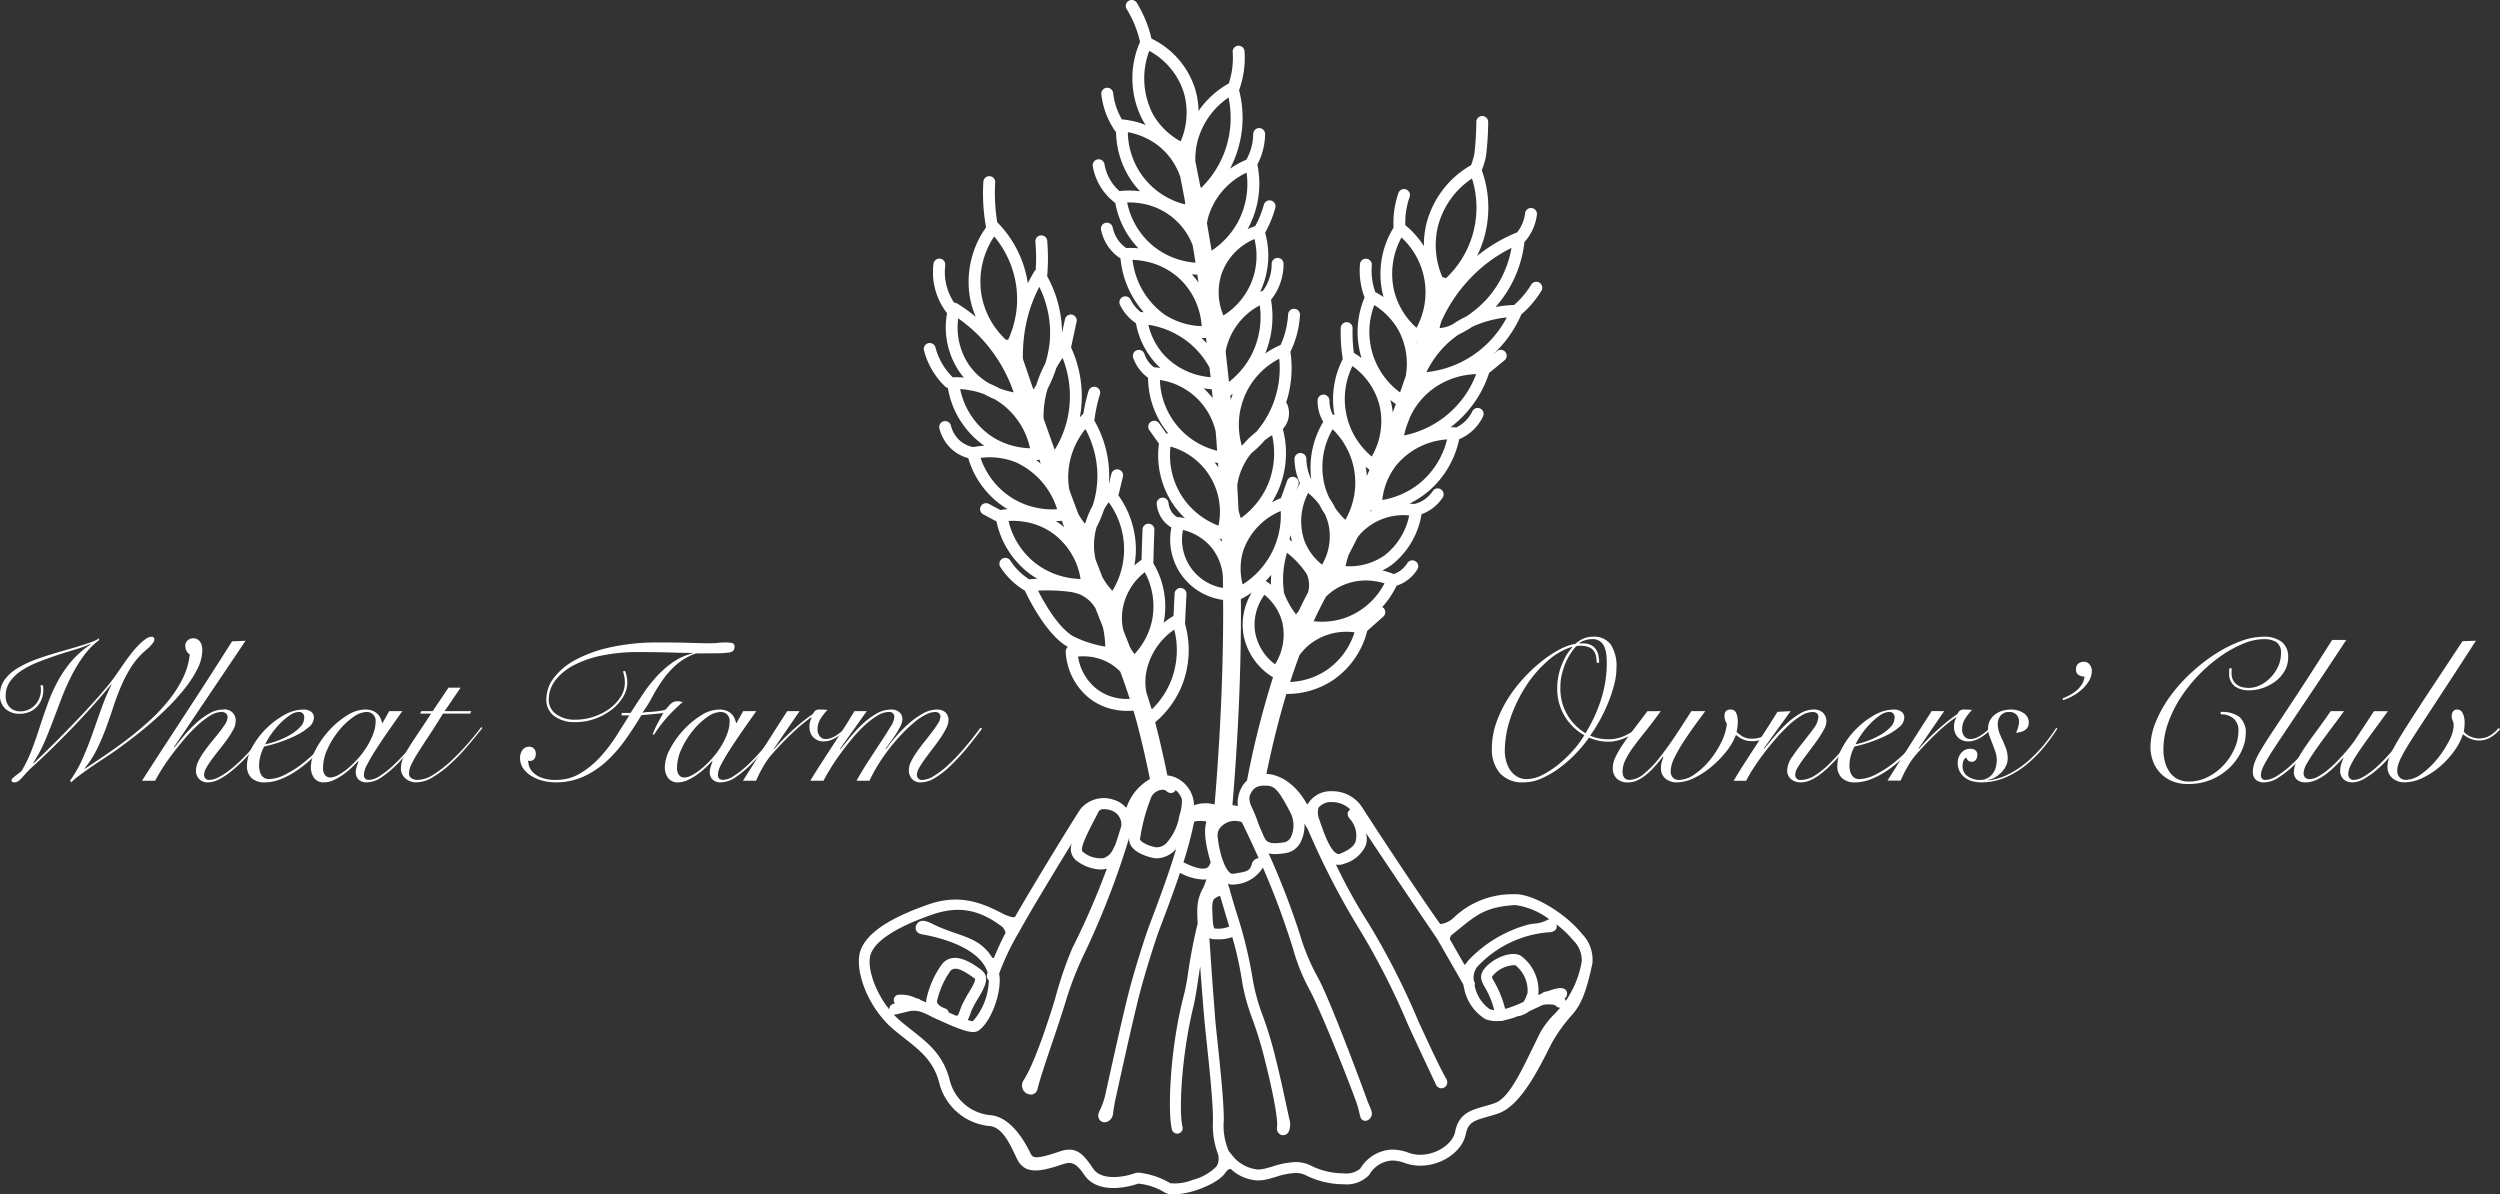 <svg xmlns="http://www.w3.org/2000/svg" width="290.053" height="138.585" viewBox="0 0 290.053 138.585"><rect x="0" y="0" width="290.053" height="138.585" fill="#333333" stroke="none"/><title>own_mv_title</title><g id="cc6eda6f-268e-41b0-b34c-2e4113d752db" data-name="レイヤー 2"><g id="03cb9525-47ec-49bd-8626-56f7e1bac971" data-name="レイヤー 1"><path d="M183.519,108.316h0c-1.939-2.393-5.6-4.572-7.686-4.572-.063,0-.125,0-.186.006a9.816,9.816,0,0,0-6.99,2.724,2.774,2.774,0,0,1-1.477.732.189.189,0,0,1-.143-.081c-1.966-2.723-7.139-10.551-9.083-13.589a4.108,4.108,0,0,0-3.431-1.738,3.1,3.1,0,0,0-2.56,1.155l-.054.075a2.022,2.022,0,0,1-.251.305.588.588,0,0,1-.044-.069c-1.386-2.494-3.3-3.425-4.683-3.475q1.025-5.008,2.319-9.276a9.659,9.659,0,0,0,5.34-1.557,9.784,9.784,0,0,0,4.039-5.764l1.86-1.651a.69.69,0,0,0,.057-.972.785.785,0,0,0-.178-.141,10.113,10.113,0,0,0,1.661-2.472,4.45,4.45,0,0,0,2.4-1.873.687.687,0,1,0-1.163-.73,3.085,3.085,0,0,1-.831.878,3.148,3.148,0,0,1-.723.377,8.176,8.176,0,0,0-1.325-.417,7.778,7.778,0,0,0,1.079-.656,9.352,9.352,0,0,0,3.463-5.878,4.819,4.819,0,0,0,1.083-.548,4.935,4.935,0,0,0,1.365-1.379.688.688,0,0,0-1.15-.757,3.548,3.548,0,0,1-.985.992,3.457,3.457,0,0,1-1.13.5.048.048,0,0,1-.02.007c-.171-.017-.367-.03-.575-.04a10.582,10.582,0,0,0,2.3-1.506,10.9,10.9,0,0,0,3.48-5.969,5.38,5.38,0,0,0,2.764-2.636.689.689,0,0,0-1.241-.6,4.072,4.072,0,0,1-1.059,1.358,3.989,3.989,0,0,1-.831.528.773.773,0,0,0-.192-.037c-.1,0-.259,0-.454.007q.242-.182.484-.383a12.887,12.887,0,0,0,4-5.922l1.789-1.469a.688.688,0,1,0-.874-1.063l-.474.387a13.614,13.614,0,0,0,3.3-4.654,11.318,11.318,0,0,0,2.324-2.73.689.689,0,0,0-1.174-.723,10.575,10.575,0,0,1-1.016,1.389,10.372,10.372,0,0,1-.982.979,13.908,13.908,0,0,0-2.142.229l.02-.02a13.643,13.643,0,0,0,3.326-7.512,5.8,5.8,0,0,0,1.449-3.178.689.689,0,0,0-1.369-.168,4.367,4.367,0,0,1-.511,1.594,4.181,4.181,0,0,1-.42.629c-.017.007-.034.01-.05.017a18.465,18.465,0,0,0-4.6,2.724,12.553,12.553,0,0,0,.894-2.367,12.78,12.78,0,0,0-.34-7.583,9.772,9.772,0,0,0,.488-1.621,34.69,34.69,0,0,0,.256-3.985.689.689,0,0,0-1.379.01,33.979,33.979,0,0,1-.225,3.7,8.317,8.317,0,0,1-.38,1.3,10.943,10.943,0,0,0-5.209,6.9,10.482,10.482,0,0,0-.266,2.5,10.408,10.408,0,0,0-2.155-2.438,8.922,8.922,0,0,1,.511-3.3.69.69,0,0,0-1.3-.457,10.686,10.686,0,0,0-.488,1.991,10.516,10.516,0,0,0-.087,2.055,10.245,10.245,0,0,0-1.221,7.845c.02.074.044.145.064.215a11.087,11.087,0,0,0-.968-.585,8.275,8.275,0,0,1-.266-.938,7.807,7.807,0,0,1-.135-2.186.688.688,0,1,0-1.372-.111,8.845,8.845,0,0,0,.535,3.867,10.27,10.27,0,0,0-.353,7.031,9.548,9.548,0,0,0-.891-.612c-.037-.272-.067-.545-.091-.82a17.438,17.438,0,0,1-.057-2.011.688.688,0,1,0-1.375-.037,19.386,19.386,0,0,0,.061,2.166c.04.477.1.955.175,1.426a10.194,10.194,0,0,0-.955,6.52.723.723,0,0,0-.215-.094,3.447,3.447,0,0,1-.212-.514,3.5,3.5,0,0,1-.165-1.069.688.688,0,1,0-1.375-.007,4.776,4.776,0,0,0,.656,2.448,10.3,10.3,0,0,0-1.382,6.678,5.739,5.739,0,0,1-.343-.861,5.8,5.8,0,0,1-.232-1.523.689.689,0,0,0-1.379.024,7.217,7.217,0,0,0,.293,1.893,6.684,6.684,0,0,0,.35.911,8.226,8.226,0,0,0-.414.8l.222-.622a.689.689,0,0,0-1.3-.464L148.61,57.8a9.847,9.847,0,0,0-1.029.454,10.409,10.409,0,0,0,.794-1.52,10.9,10.9,0,0,0,.461-6.961,2.7,2.7,0,0,0,.525-2.831.682.682,0,0,0-.145-.225,12.968,12.968,0,0,0,.5-5.9,10.837,10.837,0,0,0,.666-1.715,11.2,11.2,0,0,0,.444-2.582.689.689,0,0,0-1.375-.071,9.935,9.935,0,0,1-.387,2.263,10.187,10.187,0,0,1-.494,1.318,10.257,10.257,0,0,0-1.779.982,11.248,11.248,0,0,0,.669-6.224,6.56,6.56,0,0,0,1.073-1.923,6.682,6.682,0,0,0,.387-2.253.689.689,0,0,0-1.379,0,5.265,5.265,0,0,1-1.012,3.121.943.943,0,0,0-.1.03c-.047.02-.124.054-.229.1l.007-.013a9.756,9.756,0,0,0,.572-6.846,12.89,12.89,0,0,0,1.184-2.888.689.689,0,0,0-.484-.844.682.682,0,0,0-.844.481,11.737,11.737,0,0,1-.518,1.483c-.141.336-.306.666-.481.989a8.786,8.786,0,0,0-.894.363c.05-.091.1-.178.155-.276a10.907,10.907,0,0,0,.982-7.22,8.309,8.309,0,0,0,.5-1.167,7.82,7.82,0,0,0,.4-2.364.689.689,0,0,0-1.379-.02,6.2,6.2,0,0,1-.8,2.989,10.821,10.821,0,0,0-1.89,1.039,12.72,12.72,0,0,0,1.046-9.106.329.329,0,0,1,.017-.037,11,11,0,0,0,.619-4.479.689.689,0,0,0-1.375.1,9.444,9.444,0,0,1-.444,3.625,10.643,10.643,0,0,0-3.517,3.194,9.284,9.284,0,0,0-.427-2.646,9.72,9.72,0,0,0-5.034-5.74,13.942,13.942,0,0,0-.72-2.233,14.161,14.161,0,0,0-.985-1.92.689.689,0,0,0-1.174.723,12.144,12.144,0,0,1,.888,1.728,12.784,12.784,0,0,1,.666,2.078,10.485,10.485,0,0,0,.306,9.086c.111.2.229.38.35.558a9.994,9.994,0,0,0-1.964-.545c-.276-.047-.511-.077-.7-.1-.037,0-.071,0-.1,0a7.869,7.869,0,0,1-1.015-3.063.689.689,0,0,0-1.369.158,9.338,9.338,0,0,0,.525,2.186,9.436,9.436,0,0,0,1.13,2.139.516.516,0,0,0,.057.064,10.239,10.239,0,0,0,2.263,6.275c.168.205.343.4.518.582a9.646,9.646,0,0,0-2.367-.027l-.017.007a5.324,5.324,0,0,1-1.076-1.3,5.246,5.246,0,0,1-.669-1.836.689.689,0,0,0-1.358.232,6.729,6.729,0,0,0,2.613,4.277,10.27,10.27,0,0,0,2.687,5.263,8.809,8.809,0,0,0-1.416-.03,3.814,3.814,0,0,1-.891-.864,3.9,3.9,0,0,1-.683-1.527.688.688,0,1,0-1.348.276,5.262,5.262,0,0,0,.921,2.071,5.194,5.194,0,0,0,1.335,1.251,10.933,10.933,0,0,0,2.7,6.241c-.087-.007-.171-.017-.259-.024a.481.481,0,0,0-.1,0,4.21,4.21,0,0,1-1.167-1.443.687.687,0,1,0-1.231.612,5.67,5.67,0,0,0,1.015,1.436,5.772,5.772,0,0,0,.837.7,9.339,9.339,0,0,0,2.189,4.529,8.458,8.458,0,0,0,.646.652c-.266-.04-.494-.064-.679-.077a.363.363,0,0,0-.061,0,3.219,3.219,0,0,1-1.116-1.55.688.688,0,1,0-1.295.464,4.85,4.85,0,0,0,1.143,1.809,4.687,4.687,0,0,0,.575.488,10.26,10.26,0,0,0,2.371,6.493c-.071-.017-.138-.03-.192-.04a.3.3,0,0,0-.077-.007l-.824-1.167a.69.69,0,0,0-1.126.8l1.005,1.419a.766.766,0,0,0,.111.121,10.179,10.179,0,0,0,1.385,6.668,9.88,9.88,0,0,0,1.631,2.011c-.151-.037-.3-.064-.424-.084-.091-.017-.168-.03-.232-.037a.761.761,0,0,0-.232.007,2.042,2.042,0,0,1-.5-.414,2.226,2.226,0,0,1-.521-1.251.689.689,0,0,0-1.372.121,3.576,3.576,0,0,0,.857,2.034,3.471,3.471,0,0,0,.847.7,7.062,7.062,0,0,0,5.9,8.39l.1.017c0,.289.007.578.007.868.013,4.8-.142,12.778-.994,22.863a3.958,3.958,0,0,0-2.388.089,3.6,3.6,0,0,0-2.443-3.334,3.306,3.306,0,0,0-.647-.126c-.568-2.785-1.093-4.914-1.416-6.167a11.012,11.012,0,0,0,3.127-4.321,11.138,11.138,0,0,0,.333-7.109c0-.007,0-.013,0-.02l.171-3.437a.689.689,0,0,0-1.375-.071l-.128,2.616a9.8,9.8,0,0,0-1.147.8c.007-.044.02-.087.027-.131a9.743,9.743,0,0,0-1.221-6.776c.013-.6.03-1.2.05-1.812.02-.693.047-1.382.074-2.061a.688.688,0,1,0-1.375-.057c-.03.686-.054,1.375-.077,2.071-.017.491-.027.975-.04,1.459a8.032,8.032,0,0,0-.831.649,10.568,10.568,0,0,0,.175-1.9,10.864,10.864,0,0,0-2.044-6.248.706.706,0,0,0,.061-.155l.477-1.994a.688.688,0,1,0-1.338-.323l-.293,1.214c.02-.249.037-.5.04-.76a12.887,12.887,0,0,0-1.735-6.651.707.707,0,0,0,.02-.081c.064-.477.145-.958.245-1.429.108-.514.242-1.032.4-1.533a.689.689,0,0,0-1.318-.4c-.165.541-.309,1.1-.427,1.651-.071.343-.131.689-.188,1.039a.568.568,0,0,0-.124.1c-.077.077-.175.178-.286.3.04-.208.077-.42.108-.639a13.5,13.5,0,0,0-1.123-7.482l.646-2.986a.689.689,0,0,0-.528-.817.7.7,0,0,0-.82.525l-.34,1.58a13.836,13.836,0,0,0-1.728-6.564c.061-.7.091-1.4.091-2.095,0-.669-.03-1.345-.084-2.011a.688.688,0,0,0-1.372.114c.05.629.077,1.268.081,1.9,0,.451-.02.9-.044,1.359a.663.663,0,0,0-.161.175c-.272.451-.521.911-.753,1.372a12.8,12.8,0,0,0-3.474-7c-.024-.02-.047-.04-.074-.061-.087-.548-.161-1.1-.205-1.651a21.191,21.191,0,0,1-.034-2.959.689.689,0,1,0-1.375-.081,22.911,22.911,0,0,0,.034,3.151c.057.706.155,1.416.279,2.115a10.917,10.917,0,0,0-1.886,8.05,10.4,10.4,0,0,0,.693,2.337,18.974,18.974,0,0,0-2.152-1.547.693.693,0,0,0-.363-.1,6.545,6.545,0,0,1-.831-1.8,6.389,6.389,0,0,1-.192-2.535.7.7,0,0,0-.6-.77.688.688,0,0,0-.767.6,7.735,7.735,0,0,0,1.574,5.727,9.221,9.221,0,0,0,1.227,6.49,8.86,8.86,0,0,0,.72.979,9.544,9.544,0,0,0-1.271-.03h-.013a7.422,7.422,0,0,1-1.291-1.691,7.5,7.5,0,0,1-.716-1.772.688.688,0,1,0-1.332.346,8.945,8.945,0,0,0,2.441,4.173.679.679,0,0,0,.33.171,10.217,10.217,0,0,0,4.123,6.638.973.973,0,0,0,.1.064,10.111,10.111,0,0,0-1.271.168,3.243,3.243,0,0,1-1.325-.565,3.417,3.417,0,0,1-1.278-1.95.689.689,0,0,0-1.338.326,4.809,4.809,0,0,0,1.806,2.737,4.676,4.676,0,0,0,1.547.73,10.261,10.261,0,0,0,4.19,5.69c.128.081.256.158.383.235a7.988,7.988,0,0,0-.82.087c-.01,0-.02.007-.034.007l-1.332-.71a.688.688,0,1,0-.649,1.214l1.523.814.017.007a10.217,10.217,0,0,0,3.591,5.871,9.859,9.859,0,0,0,1.153.79c-.461.017-.8.04-.955.054a7.432,7.432,0,0,1-.918-.689,7.341,7.341,0,0,1-1.268-1.483.688.688,0,1,0-1.157.747,8.6,8.6,0,0,0,1.506,1.762,8.779,8.779,0,0,0,1.338.982c.558,1.18,2.5,5,4.822,6.429q.081.05.171.1a.676.676,0,0,0-.252.555A7.373,7.373,0,0,0,126.4,81.02a6.868,6.868,0,0,0,3.084,1.345,7.566,7.566,0,0,0,1.295.111c.262,0,.5-.013.723-.034.067.222.131.447.2.676.039.138.817,2.859,1.716,7.269a6,6,0,0,0-2.682,3.205.4.4,0,0,1-.09.113,3.074,3.074,0,0,0-1.415-.909,3.506,3.506,0,0,0-3.874,1.071c-1,1.5-5.626,9.061-7.6,12.525-.055.046-.48.1-1.573-.471-2.711-1.425-5.2-2.135-8.536-.964-4.671,1.64-7.24,3.428-7.854,5.466-.651,2.158.869,6.471,3.876,9.011.445.375.88.718,1.3,1.05l.037.03c1.754,1.381,3.269,2.573,3.94,5.02a6.654,6.654,0,0,0,5.915,5.116c1.413.152,2.318,2.078,2.917,3.353.072.154.141.3.207.435.861,1.773,2.489,1.6,5.193.677,1.114-.383,1.623-.266,2.65,1.235,1.271,1.854,4.054,1.718,6.233.974a7.184,7.184,0,0,1,3.091,1.044,1.982,1.982,0,0,0,1.019.216,9.677,9.677,0,0,0,2.6-.487c.266-.084,2.619-.86,3.436-2.081.283-.423.561-.4.6-.383a4.863,4.863,0,0,0,3.132,1.323,5.031,5.031,0,0,0,1.227-.167c.269-.069.545-.151.842-.239a8.3,8.3,0,0,1,2.291-.457,2.657,2.657,0,0,1,1.327.324,9.786,9.786,0,0,0,4.26.981,3.623,3.623,0,0,0,2.966-1.079,3.268,3.268,0,0,1,2.678-1.676,4.373,4.373,0,0,1,1.489.3,5.184,5.184,0,0,0,1.77.3c2.508,0,4.877-1.654,5.279-3.687.268-1.348,1-1.556,2.487-1.981.384-.11.82-.234,1.28-.393,2.557-.885,4.626-5.022,6.137-8.042a17.886,17.886,0,0,1,2.381-3.346c.983-1.117,1.625-2.357,2.4-6.031A4.311,4.311,0,0,0,183.519,108.316Zm-15.105.168c.268-.214.52-.419.758-.611l.136-.11c2.022-1.644,3.136-2.549,6.419-2.753.036,0,.074,0,.113,0a8.494,8.494,0,0,1,3.91,1.646.646.646,0,0,0-.206.064,3.681,3.681,0,0,1-1.516.44,4.723,4.723,0,0,0-.834.144,14.913,14.913,0,0,0-6.784,4.072c-.06.069-.123.153-.189.239a2.511,2.511,0,0,1-.289.34c-.008-.011-.018-.026-.029-.044-.263-.449-1.183-2.054-1.666-2.9C168.168,108.889,168.32,108.558,168.414,108.484ZM152.982,93.7a1.866,1.866,0,0,1,1.543-.642,3,3,0,0,1,2.144.871l-.014.009a.579.579,0,0,0-.295.4.817.817,0,0,0,.239.644c.014.018.028.035.038.049a2.912,2.912,0,0,1,.644,2.6c-.189.543-.755.99-1.78,1.408a.451.451,0,0,1-.379,0c-.827-.376-1.557-2.506-1.949-3.652-.027-.077-.054-.15-.08-.222-.044-.118-.085-.228-.113-.328A2.088,2.088,0,0,1,152.982,93.7Zm-3.318.476a3.267,3.267,0,0,1,.157,2.829,1.147,1.147,0,0,1-.723.7c-1.551.263-2.118.127-2.427-.579-.071-.163-.139-.312-.2-.457a14.317,14.317,0,0,1-.562-1.375,16.774,16.774,0,0,0-.689-1.665,2.3,2.3,0,0,1-.258-1.158,2.023,2.023,0,0,1,.337-.726,1.67,1.67,0,0,1,.4-.382,2.094,2.094,0,0,1,1.1-.209l.111,0C147.873,91.154,148.362,91.691,149.664,94.177ZM142.742,45.9c.1-.067.2-.135.293-.2-.094.235-.171.471-.242.706Zm-1.171,50.129a2.24,2.24,0,0,1,1.69-.789,2.534,2.534,0,0,1,.6.075.9.9,0,0,1,.225.083c.75,1.546,1.393,2.93,1.951,4.178a.665.665,0,0,0-.309.071.9.9,0,0,0-.465.521c-.211.857-.549.945-1.809,1.149l-.375.061a.428.428,0,0,1-.357-.106c-.708-.535-1.259-2.464-1.436-4.092A1.419,1.419,0,0,1,141.571,96.026Zm3.105-5.462a2.978,2.978,0,0,0-.389.416,3.772,3.772,0,0,0-.673,2.551,2.951,2.951,0,0,0-.627-.118c.016-.187.032-.373.046-.561.642-7.751.965-15.347.942-22.378,0-.33-.007-.659-.01-.989a.675.675,0,0,0,.124-.04,11.536,11.536,0,0,0,1.14-.689,7.15,7.15,0,0,0-1,4.61,7.32,7.32,0,0,0,3.467,5.209A105.2,105.2,0,0,0,144.677,90.565ZM153.835,77.8a8.154,8.154,0,0,1-4.149,1.322q.52-1.6,1.079-3.1a6.556,6.556,0,0,1,1.315-1.358,6.91,6.91,0,0,1,5.074-1.3A8.319,8.319,0,0,1,153.835,77.8Zm6.8-10.125a8.306,8.306,0,0,1-4.042,3.8,8.161,8.161,0,0,1-4.18.6q.691-1.5,1.432-2.852a6.494,6.494,0,0,1,1.564-1.14,6.752,6.752,0,0,1,4.264-.629A7.707,7.707,0,0,1,160.631,67.677Zm.027-3.255a7.084,7.084,0,0,1-4.546,1.264,10.038,10.038,0,0,1,.35-1.3c.326-.625.673-1.3,1.032-2.024.087-.118.175-.232.269-.343a6.78,6.78,0,0,1,5.73-2.213A7.812,7.812,0,0,1,160.658,64.422Zm-2.223-10.263c.171.138.323.252.454.346-.1.239-.205.474-.309.713-.017-.205-.037-.41-.067-.619C158.492,54.448,158.462,54.3,158.435,54.159Zm.528,5.185c.027-.057.057-.118.084-.178a1.1,1.1,0,0,0,.077.1Zm5.959-3.457a9.394,9.394,0,0,1-4.553,2.125,7.971,7.971,0,0,1,1.594-3.991,8.363,8.363,0,0,1,5.922-3.036A9.442,9.442,0,0,1,164.922,55.887ZM161.3,46.4c.232.185.451.346.649.484-.118.319-.239.639-.36.962a9.133,9.133,0,0,0-.2-1.147C161.361,46.593,161.331,46.5,161.3,46.4Zm14.066-17.634a11.987,11.987,0,0,1-2.845,5.908,13.017,13.017,0,0,1-2.387,2.038,12.393,12.393,0,0,0-1.594.908,3.7,3.7,0,0,1-1.5.444.759.759,0,0,1,.007-.148c.057-.2.111-.4.168-.6A17.594,17.594,0,0,1,171,31.872,16.761,16.761,0,0,1,175.366,28.765Zm-8.558-2.394a9.47,9.47,0,0,1,3.975-5.663,11.247,11.247,0,0,1-3.03,11.581,1.049,1.049,0,0,0-.252-.1.748.748,0,0,0-.145-.02A9.332,9.332,0,0,1,166.808,26.37Zm1.244,13.37a10.567,10.567,0,0,1,1.18-.928,13.327,13.327,0,0,0,1.587-.9,12.483,12.483,0,0,1,4-1.083,12.013,12.013,0,0,1-4.123,4.519,11.883,11.883,0,0,1-5.2,1.826A11.316,11.316,0,0,1,168.052,39.74Zm-2.445,5.9a8.841,8.841,0,0,1,5.659-2.233,11.339,11.339,0,0,1-8.359,7.112c.057-.286.134-.609.239-.952.145-.38.286-.757.427-1.133A8.487,8.487,0,0,1,165.608,45.645Zm-1.315-5.928.057.017c-.01.03-.02.064-.027.094ZM162.6,27.557a8.638,8.638,0,0,1,1.745,10.475,8.543,8.543,0,0,1-2.559-4.136A8.754,8.754,0,0,1,162.6,27.557ZM159.444,35.4a8.076,8.076,0,0,1,2.875,3.036,8.171,8.171,0,0,1,.777,5.189c-.219.636-.437,1.271-.662,1.907A8.719,8.719,0,0,1,159.444,35.4Zm-2.532,7.072a8.034,8.034,0,0,1,3.137,4.553,8.122,8.122,0,0,1-.9,5.942,8.685,8.685,0,0,1-2.239-10.495Zm-2.3,7.33a8.639,8.639,0,0,1,1.476,10.515,9.271,9.271,0,0,1-1.17-1.365,7.44,7.44,0,0,0-.659-1.12,8.168,8.168,0,0,1-.622-1.715A8.752,8.752,0,0,1,154.609,49.8Zm-2.835,7.4a7.148,7.148,0,0,1,1.3,1.355,9.883,9.883,0,0,0,.639,1.089,6.087,6.087,0,0,1,.488,1.564,6.515,6.515,0,0,1-.814,4.3,6.436,6.436,0,0,1-2.021-2.69A7.04,7.04,0,0,1,151.774,57.2Zm-2.055,4.883a7.582,7.582,0,0,0,.2.753c-.124-.1-.229-.185-.319-.256C149.645,62.414,149.682,62.25,149.719,62.085Zm-.4,2.051a10.264,10.264,0,0,1,2.276,2.455,3,3,0,0,1,.151,2.149c-.356.676-.71,1.382-1.049,2.108-.118.161-.232.309-.333.437a9.883,9.883,0,0,1-1.379-2.438A10.641,10.641,0,0,1,149.323,64.136Zm-.575,7.959a6.442,6.442,0,0,1-.814,4.977,5.911,5.911,0,0,1-2.337-3.884,5.85,5.85,0,0,1,1.113-4.183A6.192,6.192,0,0,1,148.748,72.1Zm-1.288-4.254c-.175-.138-.34-.259-.484-.356a.58.58,0,0,0-.138-.067c.229-.232.444-.477.652-.726A10.164,10.164,0,0,0,147.46,67.842Zm1.133-8.554a9.519,9.519,0,0,1-4.418,8.521,7.223,7.223,0,0,1,.071-3.924A7.742,7.742,0,0,1,148.593,59.287Zm-1.486-3.09a9.351,9.351,0,0,1-3.141,3.921,9.128,9.128,0,0,1-.272-.928c-.044-.952-.091-1.9-.148-2.855.024-.165.047-.333.081-.5A7.6,7.6,0,0,1,145.17,52.6a12.752,12.752,0,0,0,1.574-1.527,9.995,9.995,0,0,1,.847-.582A9.451,9.451,0,0,1,147.107,56.2Zm1.318-14.577a11.5,11.5,0,0,1-.928,5.733,11.305,11.305,0,0,1-1.735,2.741A10.477,10.477,0,0,0,144.2,51.6c-.04.03-.084.067-.124.1a8.63,8.63,0,0,1,4.344-10.081Zm-2.263-6.194a9.728,9.728,0,0,1-1.016,5.848,9.586,9.586,0,0,1-2.559,3.04c-.121-1.163-.249-2.33-.383-3.494.02-.135.04-.269.067-.4A7.723,7.723,0,0,1,146.162,35.426Zm-1.53-15.4a9.461,9.461,0,0,1-.962,5.646,9.3,9.3,0,0,1-3.1,3.41q-.262-1.6-.538-3.191a7.922,7.922,0,0,1,.2-.874A8.349,8.349,0,0,1,144.632,20.029Zm-3.282,34.2c-.138-.208-.286-.4-.434-.592.141.034.276.067.4.091C141.33,53.9,141.34,54.065,141.35,54.233ZM140.7,46.2a9.5,9.5,0,0,0-1.053-1.147c.343.057.662.094.948.114C140.63,45.51,140.664,45.853,140.7,46.2Zm-1.722-29.951a8.849,8.849,0,0,1,3.561-4.936,11.465,11.465,0,0,1-.289,5.8,11.315,11.315,0,0,1-2.909,4.7c-.03-.077-.064-.161-.094-.245q-.272-1.417-.558-2.831A8.389,8.389,0,0,1,138.976,16.246ZM140,39.821q-.277-.308-.6-.605c.175,0,.346.007.521,0C139.954,39.417,139.981,39.619,140,39.821Zm-.952-7.045a9,9,0,0,0-.773-.955c.215.024.427.037.639.047C138.962,32.171,139.01,32.474,139.053,32.776ZM133.34,5.9a8.413,8.413,0,0,1,3.971,4.738,8.344,8.344,0,0,1-.333,5.764,8.27,8.27,0,0,1-3.208-3.137A9.06,9.06,0,0,1,133.34,5.9Zm-2.485,9.435a8.159,8.159,0,0,1,3.786,1.772,7.84,7.84,0,0,1,2.3,3.423q.282,1.443.551,2.885c0,.1.007.205.01.3a8.73,8.73,0,0,1-6.648-8.38Zm-.081,8.151a8.72,8.72,0,0,1,1.644.121,7.69,7.69,0,0,1,5.955,4.842q.172,1.014.333,2.028c-.33-.024-.619-.064-.841-.1a9.138,9.138,0,0,1-1.954-.568,8.586,8.586,0,0,1-2.253-1.382A8.787,8.787,0,0,1,130.774,23.485Zm.622,6.665a8.853,8.853,0,0,1,1.224.124,8.192,8.192,0,0,1,4.469,2.287,8.33,8.33,0,0,1,2.33,5.279,8.37,8.37,0,0,1-4.287-1.332A9.062,9.062,0,0,1,131.4,30.15Zm1.836,7.532a9.8,9.8,0,0,1,5.209,2.512,9.521,9.521,0,0,1,1.89,2.461c.04.373.084.743.124,1.113-.208-.02-.43-.047-.669-.087a8.177,8.177,0,0,1-4.778-2.549A7.886,7.886,0,0,1,133.233,37.682Zm1.342,6.4.037.007a7.83,7.83,0,0,1,6.433,5.972c.061.746.114,1.49.168,2.233a8.72,8.72,0,0,1-6.638-8.212ZM137.019,57.4a8.8,8.8,0,0,1-1.217-5.589,7.849,7.849,0,0,1,5.569,9.177A8.794,8.794,0,0,1,137.019,57.4Zm4.661,5.141c.024.007.047.01.071.017h.01l.01.3c-.1-.128-.192-.252-.3-.377Zm.2,5.673a5.688,5.688,0,0,1-4.63-6.725,6.173,6.173,0,0,1,3.184,1.89,6.064,6.064,0,0,1,1.446,3.494c.007.387.01.773.013,1.157C141.885,68.09,141.878,68.154,141.874,68.211Zm-.03-36.757a6.86,6.86,0,0,1,3.692-3.722,8.124,8.124,0,0,1-3.6,8.867A6.866,6.866,0,0,1,141.844,31.455Zm-.956,72.826a1.433,1.433,0,0,1,.666-.338c.206.7.393,1.332.566,1.915l.151.509c.12.4.23.775.334,1.127a3.3,3.3,0,0,1-1.685.229c-.136-.093-.221-.615-.251-1.555l-.012-.329C140.636,105.418,140.594,104.541,140.888,104.281Zm-2.339-8.955a3.179,3.179,0,0,1,1.31-.032.994.994,0,0,1,.109.019c-.4,1.313.03,3.116.49,4.748l0,.011c-.044.093-.091.193-.145.3a.619.619,0,0,1-.38.352c-.683.231-1.945-.338-2.634-.68A44.039,44.039,0,0,0,138.549,95.326Zm-9.92-37.054a9.243,9.243,0,0,1,.424,10.28,8.4,8.4,0,0,1-1.15-1.577c-.249-.639-.511-1.308-.783-2.014-.017-.074-.037-.145-.054-.222a7.6,7.6,0,0,1,.155-3.581,12.815,12.815,0,0,0,.854-2.024A9.237,9.237,0,0,1,128.629,58.272Zm-2.7-8.491a11.472,11.472,0,0,1,1.385,5.642,11.235,11.235,0,0,1-.538,3.211,10.429,10.429,0,0,0-.831,1.97c-.027.05-.054.1-.081.151a9.3,9.3,0,0,1-.763-1.126c-.346-.925-.693-1.849-1.032-2.774a8.689,8.689,0,0,1-.141-1.328A8.855,8.855,0,0,1,125.932,49.781Zm-2.65-8.252a12.051,12.051,0,0,1,.736,6.076,11.806,11.806,0,0,1-1.651,4.577q-.651-1.811-1.291-3.625a10.992,10.992,0,0,1,.471-3.467,14.031,14.031,0,0,0,.985-2.35A13.341,13.341,0,0,1,123.283,41.529Zm.188,19.641c-.108-.091-.208-.182-.323-.269-.209-.155-.42-.3-.636-.43.245-.01.474-.027.679-.05C123.286,60.669,123.377,60.921,123.471,61.17Zm-4.57-22.8c.037-.242.081-.484.131-.723.037-.161.074-.326.108-.5a16.917,16.917,0,0,1,1.436-3.87,12,12,0,0,1,1.207,6.446,13.191,13.191,0,0,1-.508,2.448,13.506,13.506,0,0,0-1.026,2.451,6.326,6.326,0,0,1-.356.568c-.414-1.19-.814-2.381-1.221-3.568A19.775,19.775,0,0,1,118.9,38.375Zm1.86,15.434c-.175-.148-.356-.293-.548-.427.047,0,.1,0,.145-.007a.572.572,0,0,0,.225-.057C120.643,53.483,120.7,53.645,120.761,53.809Zm-5.417-26.373A11.354,11.354,0,0,1,117.9,33.17a11.039,11.039,0,0,1-.111,3.716c-.037.168-.077.333-.111.5a11.584,11.584,0,0,1-.693,2,1.518,1.518,0,0,0-.158.037c-.027.01-.05.024-.077.034a9.323,9.323,0,0,1-2.882-5.259A9.463,9.463,0,0,1,115.343,27.436Zm-4.17,9.506a17.25,17.25,0,0,1,2.8,2.448,17.575,17.575,0,0,1,3.632,6.133,9.135,9.135,0,0,1-1.675-.478,10.563,10.563,0,0,0-1.1-.521,7.234,7.234,0,0,1-2.576-2.435A7.8,7.8,0,0,1,111.174,36.942Zm.225,8.208a9.028,9.028,0,0,1,1.073.121,8.846,8.846,0,0,1,1.722.471,9.6,9.6,0,0,0,1.163.558,8.442,8.442,0,0,1,1.264.881,8.739,8.739,0,0,1,2.882,4.832,9.536,9.536,0,0,1-1.231-.124,8.389,8.389,0,0,1-3.4-1.379A8.772,8.772,0,0,1,111.4,45.151Zm2.367,7.976a8.147,8.147,0,0,1,4.146.538,8.871,8.871,0,0,1,4.735,5.421,8.915,8.915,0,0,1-2.085-.114,8.635,8.635,0,0,1-3.289-1.285A8.834,8.834,0,0,1,113.766,53.127Zm6.291,12.159a8.778,8.778,0,0,1-3.047-4.839,8.308,8.308,0,0,1,1.92.108A7.676,7.676,0,0,1,122.317,62a8.135,8.135,0,0,1,3.053,5.172,8.877,8.877,0,0,1-5.313-1.89Zm.38,3.245a20.064,20.064,0,0,1,3.793.155,4.945,4.945,0,0,1,.975.252,3.938,3.938,0,0,1,1.89,1.641c.3.767.585,1.48.854,2.155a11.674,11.674,0,0,1,.286,2.29.541.541,0,0,1-.084-.013,12.9,12.9,0,0,1-3.709-1.227C122.738,72.738,121.171,69.973,120.438,68.531Zm9.274,12.479a5.547,5.547,0,0,1-2.475-1.079,5.871,5.871,0,0,1-2.159-3.753,6.357,6.357,0,0,1,1.681.064,5.865,5.865,0,0,1,1.944.693,5.724,5.724,0,0,1,1.271.992c.4,1.079.76,2.1,1.1,3.164A6.611,6.611,0,0,1,129.712,81.01Zm1.913-5.121a7.025,7.025,0,0,1-.511-.767l-.79-2.007a6.464,6.464,0,0,1-.111-2.176,6.835,6.835,0,0,1,2.606-4.546,8.332,8.332,0,0,1,.864,5.481A8.219,8.219,0,0,1,131.625,75.888Zm1.295,2.552a7.719,7.719,0,0,1,3.319-5.387,9.725,9.725,0,0,1-.37,5.925,9.544,9.544,0,0,1-2.223,3.316c-.037-.074-.074-.158-.108-.235-.178-.6-.353-1.167-.535-1.725A6.833,6.833,0,0,1,132.92,78.441Zm-.607,18.607a20.91,20.91,0,0,1,1.313-4.687,1.809,1.809,0,0,1,.757-.631,1.83,1.83,0,0,1,.531-.1.585.585,0,0,1,.409.158,1.608,1.608,0,0,0,.214.146.633.633,0,0,0,.855-.252l.006-.011a2.262,2.262,0,0,1,.725,1.06,5.1,5.1,0,0,1-.256,1.78l-.043.164a6.293,6.293,0,0,1-1.486,3.141,1.592,1.592,0,0,1-1.232.492,4.592,4.592,0,0,1-1.361-.476c-.358-.206-.5-.395-.483-.492Zm-5.433-1.755c.206-.4.419-.805.618-1.208a1.112,1.112,0,0,1,.39-.2,2.683,2.683,0,0,1,.95.118,1.725,1.725,0,0,1,1.258,1.817c-.189.65-.413,1.361-.667,2.116-.033.1-.184.384-.234.477l-.037.071a1.86,1.86,0,0,1-1.131,1.084,3.183,3.183,0,0,1-2.415-.753C125.2,98.527,126.325,96.357,126.879,95.292Zm-23.227,21.174a.638.638,0,0,0-.478.655c-1.723-2.154-2.6-4.939-2.18-6.334.475-1.58,2.918-3.184,7.063-4.639,3.09-1.084,5.475-.681,8.232,1.389a1.655,1.655,0,0,1,.381.691c-.365.664-.828,1.651-1.362,2.913a.213.213,0,0,1-.2-.044c-1.073-1.718-2.449-2.2-4.19-2.807-.7-.243-1.484-.518-2.337-.906-.1-.044-.2-.093-.3-.144-.592-.292-1.4-.691-1.854-.09a.761.761,0,0,0-.153.762.816.816,0,0,0,.595.471c4.3.768,7.1,2.394,7.722,4.47l-.064.158a.628.628,0,0,0,.009.482.64.64,0,0,0,.184.243c0,.028,0,.055,0,.083a7.44,7.44,0,0,1-1.841,4.659,2.43,2.43,0,0,1-.6-.126,6.337,6.337,0,0,0,.3-.732c.064-.178.131-.363.194-.5.212-.456.476-.9.736-1.337.676-1.136,1.443-2.424.336-3.251-.873-.65-3.191-2.377-4.571-.644a10.766,10.766,0,0,0-1.806,4.1,1.5,1.5,0,0,0-.014.316c-.251-.109-.47-.2-.672-.284a.6.6,0,0,0-.444-.178,3.828,3.828,0,0,0-2.181-.418.632.632,0,0,0-.443.775.625.625,0,0,0,.117.23Zm7.971.122c-.089.191-.168.411-.237.6a6.19,6.19,0,0,1-.252.623.625.625,0,0,0-.17.05c-.287-.121-.587-.253-.894-.388a.631.631,0,0,0-.438-.479c-.514-.154-.962-.555-.921-.825a9.683,9.683,0,0,1,1.544-3.5c.435-.545,1.283-.284,2.834.873.19.142-.349,1.047-.672,1.588A16.235,16.235,0,0,0,111.624,116.587Zm29.523,18.734h0a5.978,5.978,0,0,1-2.766,1.573,5.585,5.585,0,0,1-2.586.389,9.351,9.351,0,0,0-3.638-1.227,1.591,1.591,0,0,0-.509.072c-1.793.613-3.967.7-4.8-.515-1.04-1.518-1.861-2.717-3.865-2.029-3.034,1.042-3.182.738-3.475.13-.734-1.511-2.3-4.082-4.519-4.321a5.379,5.379,0,0,1-4.832-4.194c-.781-2.849-2.447-4.16-4.376-5.679-.4-.317-.858-.675-1.3-1.052a9.19,9.19,0,0,1-.806-.772.618.618,0,0,0,.281,0l1.669-.4a2.934,2.934,0,0,1,1.095.064,7.05,7.05,0,0,1,1.215.521c.189.1.376.189.561.274,2.843,1.29,4.3,1.9,5.032,1.419,1.105-.73,2.391-3.328,2.458-5.713a4.319,4.319,0,0,0-.068-.9,29.674,29.674,0,0,1,2.245-4.721.7.7,0,0,0,.068-.1c.89-1.685,3.995-6.839,6.158-10.351a1.72,1.72,0,0,0,.514,2.074,4.994,4.994,0,0,0,2.74,1.021,2.754,2.754,0,0,0,.705-.088l.071-.019a88.076,88.076,0,0,1-4,9.21,44.153,44.153,0,0,0-1.989,5.842l-.015.05c-.656,2.153-2.324,7.38-3.628,9.411a1.09,1.09,0,0,0-.046,1.228,1.039,1.039,0,0,0,1,.464.758.758,0,0,0,.614-.583c.347-1.355,1-3.288,1.693-5.335.542-1.6,1.1-3.257,1.578-4.815a38.66,38.66,0,0,1,2.347-5.962,96.119,96.119,0,0,0,5.044-13.121c-.06.411.022,1.147,1.107,1.767a5.922,5.922,0,0,0,1.767.624,2.012,2.012,0,0,0,.341.03,3.083,3.083,0,0,0,2.226-1.1c-.842,2.851-1.961,5.827-2.748,7.92-.356.943-.618,1.644-.759,2.074-.552,1.689-1.143,3.528-1.768,5.807-.733,2.676-2.178,9.245-2.953,12.773a8.34,8.34,0,0,1-.617,1.737,2.547,2.547,0,0,0-.147.354.849.849,0,0,0,.191.871.767.767,0,0,0,.777.141,1.119,1.119,0,0,0,.7-.929c.007-.042.014-.1.022-.167.036-.285.1-.815.312-1.764.772-3.511,2.209-10.045,2.931-12.68.617-2.251,1.2-4.075,1.75-5.75.131-.4.389-1.089.741-2.021l.018-.048c.554-1.474,1.3-3.464,1.993-5.534a6.475,6.475,0,0,0,2.666.78,2.668,2.668,0,0,0,.4-.029c-.1.309-.21.616-.318.878a.5.5,0,0,0-.019.049,5.131,5.131,0,0,0-.718,2.623c-.012.246,0,.769.043,1.6a.668.668,0,0,0-.03.09,62.165,62.165,0,0,0-1.157,6.141,22.322,22.322,0,0,1-.477,2.29c-.042.167-.083.334-.125.505-1.46,6.066-1.688,12.846-1.2,14.847a.63.63,0,0,0,.613.482.542.542,0,0,0,.148-.017.63.63,0,0,0,.467-.762c-.43-1.771-.15-8.1,1.268-13.984.22-.915.377-1.962.558-3.174.065-.439.14-.939.226-1.477.188,2.682.394,5.1.465,5.932l.025.289c.035.412.109,1.11.2,1.994l.03.284c.3,2.8.8,7.5.761,9.39a9.6,9.6,0,0,0,.533,3.755A1.791,1.791,0,0,1,141.147,135.322Zm39.694-18.205c-.125.142-.271.3-.428.468a10.3,10.3,0,0,0-1.7,2.191c-.3.6-.591,1.2-.875,1.783-1.538,3.162-2.866,5.893-4.42,6.43-.447.155-.856.273-1.246.382-1.571.449-2.928.836-3.345,2.94-.283,1.423-2.171,2.67-4.042,2.67a3.9,3.9,0,0,1-1.338-.229,5.641,5.641,0,0,0-1.921-.373,4.514,4.514,0,0,0-3.708,2.209,2.537,2.537,0,0,1-1.935.547,8.523,8.523,0,0,1-3.648-.824,3.893,3.893,0,0,0-1.939-.481,9.452,9.452,0,0,0-2.654.511l-.154.045c-.221.065-.431.127-.635.177a3.757,3.757,0,0,1-.917.13,4.351,4.351,0,0,1-2.808-1.44c-.035-.038-.134-.165-.24-.3-.154-.2-.256-.325-.334-.408a7.5,7.5,0,0,1-.572-3.534c.036-1.975-.449-6.544-.773-9.594l-.014-.138c-.1-.922-.175-1.648-.21-2.061l0-.062c-.114-1.464-.467-6.068-.67-9.321a1.243,1.243,0,0,0,.554.141c.138.005.271.007.4.007a4.432,4.432,0,0,0,1.7-.26,39.36,39.36,0,0,1,1.153,5.244,23.655,23.655,0,0,0,1.217,4.359,43.789,43.789,0,0,1,1.347,4.4c.065.269.14.571.229.926.673,2.718,1.4,6.213,1.244,7.121a.812.812,0,0,0,.434.885.724.724,0,0,0,.894-.3,2.126,2.126,0,0,0,.1-1.548c-.112-.485-.238-1.076-.383-1.749-.282-1.315-.632-2.951-1.068-4.712l-.025-.1c-.074-.3-.143-.573-.2-.82a44.918,44.918,0,0,0-1.382-4.521,22.655,22.655,0,0,1-1.161-4.139,50.971,50.971,0,0,0-1.93-7.933c-.221-.742-.463-1.557-.739-2.5a1.139,1.139,0,0,0-.12-.41l-.111-.38a1.644,1.644,0,0,0,.827.069,4.135,4.135,0,0,0,3.219-1.94l.008-.015c1.629,3.747,2.434,6.167,3.072,8.083.146.44.286.883.425,1.326a22.487,22.487,0,0,0,1.776,4.505c1.088,1.889,4.213,9.572,5.6,13.4a9.963,9.963,0,0,1,.305,1.1c.051.215.094.4.141.544a.585.585,0,0,0,.745.394.865.865,0,0,0,.533-1.094,5.069,5.069,0,0,0-.247-.652c-.086-.2-.184-.429-.288-.715-1.311-3.617-4.575-12.222-5.732-14.228a24.709,24.709,0,0,1-2.057-4.97,90.582,90.582,0,0,0-3.611-9.339,3.5,3.5,0,0,0,.783.081,8.151,8.151,0,0,0,1.348-.144,2.346,2.346,0,0,0,1.652-1.4,4.152,4.152,0,0,0,.375-2.006c.169.3.321.544.386.65a88.732,88.732,0,0,0,5.971,11.59,85.058,85.058,0,0,1,5.656,11.09l.084.185c.79,1.738,2.028,4.368,2.693,5.781.245.52.406.862.415.88a.744.744,0,0,0,.6.542.68.68,0,0,0,.657-.306.774.774,0,0,0-.034-.84c-.5-.812-1.96-3.89-3.183-6.578l-.083-.186a85.863,85.863,0,0,0-5.755-11.268A62.29,62.29,0,0,1,155,100.309a1.713,1.713,0,0,0,.976-.106,3.9,3.9,0,0,0,2.5-2.161,2.615,2.615,0,0,0,.008-1.395c3.053,4.612,8.187,12.183,8.237,12.255l3.058,5.317c.023.141.052.284.087.43a5.4,5.4,0,0,0,2.479,3.593,3.552,3.552,0,0,0,1.611.212h.031a1.1,1.1,0,0,0,.581-.089,9.3,9.3,0,0,0,1.581-.485.656.656,0,0,0,.235-.03,3.415,3.415,0,0,0,1.062-.532l.533-.249c.352-.165.7-.326,1.034-.477a3.463,3.463,0,0,1,1.051-.042.782.782,0,0,1,.489.173.51.51,0,0,0,.469.186Zm-7.454-3.164c-.323-.57-.323-.57-.208-.729a3.4,3.4,0,0,1,2.624-1.241,3.733,3.733,0,0,1,1.419,3.26c-.051.121-.1.233-.138.338a2.383,2.383,0,0,1-.34.67,13.832,13.832,0,0,1-2.049.79s-.073,0-.083-.042A11.754,11.754,0,0,0,173.386,113.953Zm10.131-2.451a11.32,11.32,0,0,1-1.875,4.645v-.009a.551.551,0,0,0-.138-.3.572.572,0,0,0,.2-.177.688.688,0,0,0,.059-.622c-.132-.425-.725-.421-.922-.387a7.726,7.726,0,0,0-1.347.379.955.955,0,0,0-.624.242l-.01.01c-.13.055-.26.111-.386.166a5.018,5.018,0,0,0-2.006-4.542c-1.1-.683-3.4.322-4.309,1.57-.6.817-.245,1.437.129,2.1a9.639,9.639,0,0,1,1.071,2.622,1.9,1.9,0,0,1-.547-.128,4.34,4.34,0,0,1-1.722-2.725l0-.007a.624.624,0,0,0-.06-.477L171,113.8a2.112,2.112,0,0,1,.365-1.6,12.673,12.673,0,0,1,8.33-4.037,1.016,1.016,0,0,0,.806-.31.63.63,0,0,0,.087-.559c0-.018-.01-.035-.015-.052a11.989,11.989,0,0,1,1.968,1.87A3.225,3.225,0,0,1,183.517,111.5Z" style="fill:#fff"/><path d="M11.523,74.247a8.81,8.81,0,0,0-1.831,1.866A17.152,17.152,0,0,0,8.3,78.4,26.462,26.462,0,0,0,7.17,80.935q-.5,1.314-1,2.64T5.128,86.157a15.887,15.887,0,0,1-1.279,2.359l.047.047q.727-.68,1.584-1.526t1.76-1.76q.9-.915,1.8-1.854t1.7-1.83q.81-.892,1.49-1.7t1.127-1.443q.141-.211.434-.634l.645-.927q.352-.505.775-1.045a12.106,12.106,0,0,1,.845-.973,5.926,5.926,0,0,1,.821-.716,1.3,1.3,0,0,1,.728-.281.3.3,0,0,1,.305.328.591.591,0,0,1-.117.317,3.724,3.724,0,0,1-.27.352,3.532,3.532,0,0,1-.34.34q-.189.164-.329.282A8.769,8.769,0,0,0,15.208,77.4a16.09,16.09,0,0,0-1.162,2.218q-.5,1.174-.9,2.405t-.857,2.465q-.458,1.232-1.033,2.417A11.266,11.266,0,0,1,9.81,89.15l.047.047,2.37-1.6q1.29-.868,2.593-1.865t2.534-2.124a20.814,20.814,0,0,0,2.218-2.359,14.008,14.008,0,0,0,1.643-2.569,8.03,8.03,0,0,0,.8-2.769.9.9,0,0,1-.387-.411,1.316,1.316,0,0,1-.129-.575.8.8,0,0,1,.27-.622.956.956,0,0,1,.669-.247.87.87,0,0,1,.481.129,1.111,1.111,0,0,1,.329.329,1.253,1.253,0,0,1,.176.446,2.592,2.592,0,0,1,.047.48,4.895,4.895,0,0,1-.575,2.183,13.2,13.2,0,0,1-1.49,2.3,25.043,25.043,0,0,1-2.077,2.288q-1.161,1.139-2.347,2.124t-2.288,1.807q-1.1.822-1.9,1.362-.563.375-1.221.81t-1.279.868q-.622.434-1.162.845a8.707,8.707,0,0,0-.868.739l-.141-.188a14.23,14.23,0,0,0,1.455-2.546q.61-1.373,1.126-2.84t1.044-2.945a26.921,26.921,0,0,1,1.185-2.817l-.047-.023q-.774.963-1.854,2.183T8.707,84.116Q7.463,85.418,6.16,86.7T3.638,89.079q-.352.329-.622.634t-.481.54a2.493,2.493,0,0,1-.411.375.772.772,0,0,1-.458.141q-.329,0-.328-.234a.385.385,0,0,1,.164-.282c.109-.094.235-.2.375-.305l.411-.317a1.1,1.1,0,0,0,.294-.317,16.13,16.13,0,0,0,1.162-2.464q.481-1.29.9-2.594t.892-2.6a19.639,19.639,0,0,1,1.115-2.523,13.549,13.549,0,0,1,1.572-2.335,10.759,10.759,0,0,1,2.288-2.03l-.047-.047a13.906,13.906,0,0,1-1.807.657q-1.033.305-2.124.669t-2.147.786A10.451,10.451,0,0,0,2.5,77.8,4.958,4.958,0,0,0,1.162,79.07a2.8,2.8,0,0,0-.5,1.655,1.805,1.805,0,0,0,.469,1.337,1.649,1.649,0,0,0,1.221.47,2.283,2.283,0,0,0,.986-.211,2.389,2.389,0,0,0,.763-.563,2.449,2.449,0,0,0,.481-.8,2.564,2.564,0,0,0,.164-.891c0-.094,0-.188-.012-.282s-.02-.188-.035-.282h.281c.015.093.027.188.035.282s.012.188.012.282a2.808,2.808,0,0,1-.786,1.971,2.432,2.432,0,0,1-.868.575,2.931,2.931,0,0,1-1.091.2A2.393,2.393,0,0,1,.645,82.25,2.034,2.034,0,0,1,0,80.631a2.932,2.932,0,0,1,.575-1.819,5.35,5.35,0,0,1,1.561-1.35,12.979,12.979,0,0,1,2.323-1.056q1.338-.468,2.84-.891,1.244-.352,2.007-.587t1.209-.4a5.9,5.9,0,0,0,.645-.27.822.822,0,0,0,.27-.2Z" style="fill:#fff"/><path d="M28.491,74.34,20.183,86.685l.047.047q.469-.586,1.1-1.35a14.886,14.886,0,0,1,1.373-1.443,8.6,8.6,0,0,1,1.561-1.15,3.28,3.28,0,0,1,1.643-.469,1.265,1.265,0,0,1,1.431,1.431,2,2,0,0,1-.27.892,9.433,9.433,0,0,1-.681,1.092q-.411.575-.88,1.161t-.88,1.139a9.689,9.689,0,0,0-.681,1.033,1.747,1.747,0,0,0-.27.81.637.637,0,0,0,.152.434.516.516,0,0,0,.411.176,2.572,2.572,0,0,0,1.185-.34,8.6,8.6,0,0,0,1.338-.892,16.276,16.276,0,0,0,1.373-1.232q.681-.68,1.256-1.349t1.033-1.268a8.881,8.881,0,0,0,.669-.974l.141.047a11.92,11.92,0,0,1-.728,1.079q-.469.634-1.068,1.337t-1.291,1.4a16.434,16.434,0,0,1-1.385,1.244,7.834,7.834,0,0,1-1.373.892,2.853,2.853,0,0,1-1.267.34,1.312,1.312,0,0,1-1.385-1.408,2.412,2.412,0,0,1,.27-1.033,7.65,7.65,0,0,1,.681-1.139q.411-.575.88-1.15t.88-1.092a10.187,10.187,0,0,0,.681-.95,1.481,1.481,0,0,0,.27-.739.577.577,0,0,0-.211-.517.914.914,0,0,0-.516-.141,2.57,2.57,0,0,0-1.3.434,9.372,9.372,0,0,0-1.478,1.139,18.472,18.472,0,0,0-1.514,1.584q-.751.88-1.42,1.772t-1.173,1.69q-.5.8-.786,1.361H16.474q1.291-2.018,2.652-4.107t2.711-4.154q1.349-2.065,2.64-4.072t2.441-3.837Z" style="fill:#fff"/><path d="M39.1,84.5a15.293,15.293,0,0,1-.88,1.291,14.693,14.693,0,0,1-1.2,1.4,19.473,19.473,0,0,1-1.432,1.338,12.9,12.9,0,0,1-1.584,1.15,8.635,8.635,0,0,1-1.655.8,4.9,4.9,0,0,1-1.631.293,2.149,2.149,0,0,1-1.526-.5,1.877,1.877,0,0,1-.54-1.443,4.539,4.539,0,0,1,.622-2.171,9.224,9.224,0,0,1,1.584-2.1,9.391,9.391,0,0,1,2.112-1.6,4.575,4.575,0,0,1,2.206-.634,1.5,1.5,0,0,1,.915.246.841.841,0,0,1,.328.716,1.475,1.475,0,0,1-.61,1.091,6.98,6.98,0,0,1-1.49.962,15.378,15.378,0,0,1-1.889.775,16.27,16.27,0,0,1-1.784.5,4.922,4.922,0,0,0-.423,1.056,4.336,4.336,0,0,0-.164,1.173,2.585,2.585,0,0,0,.059.552,1.689,1.689,0,0,0,.188.493,1.044,1.044,0,0,0,.352.364,1.017,1.017,0,0,0,.552.141,4.3,4.3,0,0,0,1.819-.5,11.844,11.844,0,0,0,2.124-1.349,17,17,0,0,0,2.065-1.924,14.687,14.687,0,0,0,1.69-2.23Zm-3.8-1.244a.643.643,0,0,0-.176-.493.614.614,0,0,0-.434-.165,1.949,1.949,0,0,0-1.068.388,7.422,7.422,0,0,0-1.138.962,9.6,9.6,0,0,0-1.021,1.233,7.663,7.663,0,0,0-.692,1.173,8.892,8.892,0,0,0,1.291-.363,9.427,9.427,0,0,0,1.49-.669A5.327,5.327,0,0,0,34.78,84.4,1.607,1.607,0,0,0,35.3,83.259Z" style="fill:#fff"/><path d="M45.153,82.508h1.525q-.868,1.22-1.666,2.371T43.592,87q-.622.974-1,1.713a2.817,2.817,0,0,0-.375,1.162q0,.611.633.61a2.542,2.542,0,0,0,1.256-.481,11.081,11.081,0,0,0,1.655-1.325,23.072,23.072,0,0,0,1.831-1.972,28.01,28.01,0,0,0,1.784-2.394l.141.047q-.634.963-1.49,2.077a23.421,23.421,0,0,1-1.8,2.077,12.717,12.717,0,0,1-1.877,1.608,3.153,3.153,0,0,1-1.76.645,1.3,1.3,0,0,1-1-.34,1.146,1.146,0,0,1-.317-.81,2.029,2.029,0,0,1,.106-.646q.106-.317.223-.645l-.047-.024q-.306.329-.763.763a8.994,8.994,0,0,1-.986.81,6.633,6.633,0,0,1-1.091.634,2.6,2.6,0,0,1-1.08.258,1.344,1.344,0,0,1-1.22-.54,2.183,2.183,0,0,1-.352-1.22,4.626,4.626,0,0,1,.61-2.124A10.283,10.283,0,0,1,38.23,84.7,9.661,9.661,0,0,1,40.272,83a4.009,4.009,0,0,1,2.089-.681,2.379,2.379,0,0,1,.821.129,1.68,1.68,0,0,1,.587.352,1.639,1.639,0,0,1,.364.5,3.078,3.078,0,0,1,.2.587h.047Zm-7.674,6.571a1.351,1.351,0,0,0,.223.833.736.736,0,0,0,.622.293,2.037,2.037,0,0,0,.938-.293,6.9,6.9,0,0,0,1.127-.786,11.313,11.313,0,0,0,1.162-1.138,9.6,9.6,0,0,0,1.021-1.373,8.616,8.616,0,0,0,.728-1.479,4.073,4.073,0,0,0,.282-1.432,1.011,1.011,0,0,0-1.056-1.1,2.825,2.825,0,0,0-1.573.611,8.267,8.267,0,0,0-1.643,1.56,9.754,9.754,0,0,0-1.3,2.1A5.282,5.282,0,0,0,37.479,89.079Z" style="fill:#fff"/><path d="M53.438,79.786l-1.854,2.722h3.1l-.141.282H51.4q-.939,1.526-1.678,2.64t-1.244,1.924a13.53,13.53,0,0,0-.762,1.361,2.348,2.348,0,0,0-.258.974.656.656,0,0,0,.305.622,1.385,1.385,0,0,0,.7.176,3.565,3.565,0,0,0,1.866-.645,13.936,13.936,0,0,0,2.03-1.584,25.907,25.907,0,0,0,1.924-1.995q.915-1.056,1.549-1.9l.141.094q-.8,1.009-1.748,2.124a23.262,23.262,0,0,1-1.96,2.042,12.462,12.462,0,0,1-2.03,1.537,3.789,3.789,0,0,1-1.936.61,1.885,1.885,0,0,1-1.256-.446,1.54,1.54,0,0,1-.528-1.244,2.958,2.958,0,0,1,.305-1.209,12.058,12.058,0,0,1,.8-1.443q.493-.774,1.115-1.689t1.279-1.948H48.744l.141-.282H50.2l1.831-2.722Z" style="fill:#fff"/><path d="M72.1,83l.047-.282h1.009q.681-1.056,1.4-2.136a17.262,17.262,0,0,1,1.572-2.03,11.444,11.444,0,0,1,1.9-1.69A6.969,6.969,0,0,1,80.356,75.8v-.047q-.611,0-1.244-.012T77.739,75.7Q77,75.68,76.1,75.667t-2.054-.012a20.622,20.622,0,0,0-4.224.4,12.044,12.044,0,0,0-3.251,1.127,6.47,6.47,0,0,0-2.1,1.7,3.69,3.69,0,0,0-.8,2.148,2.042,2.042,0,0,0,.81,1.8,3.7,3.7,0,0,0,2.335.669,6.543,6.543,0,0,0,1.971-.317,6.63,6.63,0,0,0,1.831-.891,5.122,5.122,0,0,0,1.35-1.374,3.083,3.083,0,0,0,.528-1.737,3.3,3.3,0,0,0-.07-.715q-.07-.317-.141-.575l.235-.047a3.7,3.7,0,0,1,.258,1.361,3.2,3.2,0,0,1-.493,1.666,5.387,5.387,0,0,1-1.314,1.466,6.9,6.9,0,0,1-1.913,1.045,6.547,6.547,0,0,1-2.265.4,3.983,3.983,0,0,1-2.488-.7,2.345,2.345,0,0,1-.915-1.972,4.1,4.1,0,0,1,.88-2.476,7.744,7.744,0,0,1,2.546-2.1,15.513,15.513,0,0,1,4.1-1.455,25.634,25.634,0,0,1,5.527-.54q2.065,0,3.6.047t2.288.047a9.065,9.065,0,0,0,.974-.047,7.464,7.464,0,0,1,.786-.047,4.656,4.656,0,0,1,.8.059.369.369,0,0,1,.328.411.8.8,0,0,1-.117.469.874.874,0,0,1-.575.234,10.4,10.4,0,0,1-1.349.083q-.892.012-2.417.012a6.961,6.961,0,0,0-2.276,1.3,10.125,10.125,0,0,0-1.584,1.761,18.144,18.144,0,0,0-1.2,1.947,15.22,15.22,0,0,1-1.162,1.866,6.625,6.625,0,0,1,.716-.071q.434-.022.857-.07t.775-.117a.7.7,0,0,0,.446-.212,4.708,4.708,0,0,1,.5-.563,1.091,1.091,0,0,1,.786-.282,1.829,1.829,0,0,1,.587.095A18.329,18.329,0,0,0,77.4,83.224a15.442,15.442,0,0,0-1.526,2.03l-.141-.07a8.6,8.6,0,0,1,.563-1.256q.328-.6.657-1.209c-.2.032-.426.059-.669.082l-.716.07q-.352.035-.657.059t-.493.047q-.845,1.408-1.819,2.792a15.89,15.89,0,0,1-2.171,2.5,10.328,10.328,0,0,1-2.675,1.807,7.761,7.761,0,0,1-3.333.692,6.055,6.055,0,0,1-1.349-.164,4.754,4.754,0,0,1-1.326-.517,3.256,3.256,0,0,1-1.009-.892,2.109,2.109,0,0,1-.4-1.291,1.521,1.521,0,0,1,.27-.869.889.889,0,0,1,.786-.4.714.714,0,0,1,.575.235.876.876,0,0,1,.2.586,1.013,1.013,0,0,1-.165.575.552.552,0,0,1-.493.246.978.978,0,0,1-.235-.023q0,.07.059.434a1.732,1.732,0,0,0,.364.763,2.6,2.6,0,0,0,.974.716,4.452,4.452,0,0,0,1.866.317,5.312,5.312,0,0,0,2.793-.763,10.344,10.344,0,0,0,2.3-1.889A17.327,17.327,0,0,0,71.5,85.394Q72.329,84.08,73.01,83Z" style="fill:#fff"/><path d="M86.223,82.508h1.525q-.868,1.22-1.666,2.371T84.663,87q-.622.974-1,1.713a2.817,2.817,0,0,0-.375,1.162q0,.611.633.61a2.542,2.542,0,0,0,1.256-.481,11.081,11.081,0,0,0,1.655-1.325,23.072,23.072,0,0,0,1.831-1.972,28.01,28.01,0,0,0,1.784-2.394l.141.047q-.634.963-1.49,2.077a23.421,23.421,0,0,1-1.8,2.077,12.717,12.717,0,0,1-1.877,1.608,3.153,3.153,0,0,1-1.76.645,1.3,1.3,0,0,1-1-.34,1.146,1.146,0,0,1-.317-.81,2.029,2.029,0,0,1,.106-.646q.106-.317.223-.645l-.047-.024q-.306.329-.763.763a8.994,8.994,0,0,1-.986.81,6.633,6.633,0,0,1-1.091.634,2.6,2.6,0,0,1-1.08.258,1.344,1.344,0,0,1-1.22-.54,2.183,2.183,0,0,1-.352-1.22,4.626,4.626,0,0,1,.61-2.124A10.283,10.283,0,0,1,79.3,84.7,9.661,9.661,0,0,1,81.342,83a4.009,4.009,0,0,1,2.089-.681,2.379,2.379,0,0,1,.821.129,1.68,1.68,0,0,1,.587.352,1.639,1.639,0,0,1,.364.5,3.078,3.078,0,0,1,.2.587h.047Zm-7.674,6.571a1.351,1.351,0,0,0,.223.833.736.736,0,0,0,.622.293,2.037,2.037,0,0,0,.938-.293,6.9,6.9,0,0,0,1.127-.786,11.313,11.313,0,0,0,1.162-1.138,9.6,9.6,0,0,0,1.021-1.373,8.616,8.616,0,0,0,.728-1.479,4.073,4.073,0,0,0,.282-1.432,1.011,1.011,0,0,0-1.056-1.1,2.825,2.825,0,0,0-1.573.611,8.267,8.267,0,0,0-1.643,1.56,9.754,9.754,0,0,0-1.3,2.1A5.282,5.282,0,0,0,78.549,89.079Z" style="fill:#fff"/><path d="M92.771,82.508,89.79,86.849l.047.047q.328-.4.833-.927t1.1-1.079q.6-.552,1.255-1.091a15.976,15.976,0,0,1,1.291-.962,1.441,1.441,0,0,1,.258-.376.817.817,0,0,1,.563-.14q.258,0,.458.011c.133.009.27.02.411.036a6.037,6.037,0,0,0-.775.974,2.25,2.25,0,0,0-.375,1.256,1.23,1.23,0,0,0,.27.845.856.856,0,0,0,.669.3,1.793,1.793,0,0,0,.692-.141,3.46,3.46,0,0,0,.645-.352q.305-.211.587-.446t.493-.422l.141.094q-.235.235-.54.5a6.006,6.006,0,0,1-.657.5,3.772,3.772,0,0,1-.751.387,2.275,2.275,0,0,1-.821.153,1.635,1.635,0,0,1-1.209-.457,1.73,1.73,0,0,1-.457-1.279,1.973,1.973,0,0,1,.258-1.009l-.047-.047A18.6,18.6,0,0,0,92.02,84.96q-1.15,1.068-2.441,2.523a8.559,8.559,0,0,0-.974,1.361,13.877,13.877,0,0,0-.88,1.737H86.2q1.268-2.018,2.535-4.013t2.6-4.06Z" style="fill:#fff"/><path d="M94.014,90.581q.517-.868,1.185-1.9l1.361-2.1q.692-1.067,1.361-2.112t1.209-1.96h1.432l-3.1,4.365.047.047q.446-.54,1.08-1.325a15.661,15.661,0,0,1,1.4-1.514,9.023,9.023,0,0,1,1.631-1.244,3.441,3.441,0,0,1,1.784-.517,1.434,1.434,0,0,1,.927.293,1.038,1.038,0,0,1,.364.857,1.861,1.861,0,0,1-.235.8,9.3,9.3,0,0,1-.552.951q-.317.481-.646.927t-.516.728l.047.047a18.484,18.484,0,0,1,1.185-1.5,15.529,15.529,0,0,1,1.478-1.49,9.02,9.02,0,0,1,1.619-1.15,3.333,3.333,0,0,1,1.607-.457,1.419,1.419,0,0,1,1.021.328,1.214,1.214,0,0,1,.341.915,2.169,2.169,0,0,1-.27.939,9.667,9.667,0,0,1-.681,1.138q-.411.6-.88,1.209t-.88,1.173a10.615,10.615,0,0,0-.681,1.044,1.747,1.747,0,0,0-.27.81.58.58,0,0,0,.176.446.612.612,0,0,0,.434.164,2.731,2.731,0,0,0,1.326-.446,10.091,10.091,0,0,0,1.643-1.244,21.977,21.977,0,0,0,1.842-1.913q.962-1.115,1.948-2.453l.188.094q-.963,1.314-1.925,2.452a23.313,23.313,0,0,1-1.865,1.983,9.682,9.682,0,0,1-1.737,1.326,3.119,3.119,0,0,1-1.537.481,1.345,1.345,0,0,1-1.08-.411,1.512,1.512,0,0,1-.352-1.021,2.308,2.308,0,0,1,.27-1,8.583,8.583,0,0,1,.681-1.138q.411-.586.88-1.173t.88-1.126a11.449,11.449,0,0,0,.681-.986,1.526,1.526,0,0,0,.27-.728.532.532,0,0,0-.176-.457.714.714,0,0,0-.434-.13,2.544,2.544,0,0,0-1.1.317,7.04,7.04,0,0,0-1.326.892,16.966,16.966,0,0,0-1.42,1.338q-.728.762-1.42,1.643a21.164,21.164,0,0,0-1.3,1.854,17.444,17.444,0,0,0-1.056,1.936h-1.5q.657-1.173,1.42-2.347t1.42-2.171q.656-1,1.1-1.737a2.519,2.519,0,0,0,.446-1.091.571.571,0,0,0-.657-.634,2.629,2.629,0,0,0-1.314.434,9.056,9.056,0,0,0-1.478,1.127,15.956,15.956,0,0,0-1.478,1.573q-.728.88-1.373,1.772t-1.138,1.7q-.493.81-.775,1.373Z" style="fill:#fff"/><path d="M190.338,84.408a4.56,4.56,0,0,1-.81.681,5.849,5.849,0,0,1-.95.517,6.008,6.008,0,0,1-.985.328,4.026,4.026,0,0,1-.939.118,5.181,5.181,0,0,1-1.291-.141,8.567,8.567,0,0,1-1.01-.328,14.906,14.906,0,0,1-1.42,1.736A14.643,14.643,0,0,1,181.067,89a11.266,11.266,0,0,1-2.112,1.268,5.17,5.17,0,0,1-2.159.5,3.484,3.484,0,0,1-2.781-1.067,4.234,4.234,0,0,1-.927-2.875,8.9,8.9,0,0,1,.481-2.875,13.492,13.492,0,0,1,1.279-2.723,16.249,16.249,0,0,1,1.819-2.429,18.388,18.388,0,0,1,2.1-1.995,13.4,13.4,0,0,1,2.124-1.42,6.357,6.357,0,0,1,1.889-.692,3.355,3.355,0,0,1,.881-.575,2.651,2.651,0,0,1,1.138-.246,2.4,2.4,0,0,1,2.089.915,4.613,4.613,0,0,1,.657,2.7,7.867,7.867,0,0,1-.282,2.007,17,17,0,0,1-.715,2.124,18.742,18.742,0,0,1-.974,2.018,18.18,18.18,0,0,1-1.08,1.713,4.609,4.609,0,0,0,1,.317,6.015,6.015,0,0,0,1.185.106,4.386,4.386,0,0,0,1.854-.423,6.578,6.578,0,0,0,1.666-1.1ZM174.59,87.155a4.409,4.409,0,0,0,.153,1.138,3.4,3.4,0,0,0,.469,1.044,2.558,2.558,0,0,0,.8.763,2.093,2.093,0,0,0,1.115.294,4.08,4.08,0,0,0,1.854-.5,10.655,10.655,0,0,0,1.913-1.268,14.146,14.146,0,0,0,1.7-1.655,10.86,10.86,0,0,0,1.22-1.666,6.15,6.15,0,0,1-3.145-5.492,7.141,7.141,0,0,1,.094-1.114,6.953,6.953,0,0,1,.3-1.209,8.8,8.8,0,0,1,.54-1.232,5.61,5.61,0,0,1,.821-1.162l-.047-.047a7.762,7.762,0,0,0-2.875,1.678,13.956,13.956,0,0,0-2.488,2.922,16.551,16.551,0,0,0-1.761,3.649A11.917,11.917,0,0,0,174.59,87.155ZM185.245,76.9a3.851,3.851,0,0,0-.07-.752,1.645,1.645,0,0,0-.259-.621,1.3,1.3,0,0,0-.552-.434,2.266,2.266,0,0,0-.927-.165h-.282a.879.879,0,0,0-.282.047,6.245,6.245,0,0,0-.657.856,7.111,7.111,0,0,0-.586,1.114,8.285,8.285,0,0,0-.423,1.291,5.86,5.86,0,0,0-.165,1.385,5.984,5.984,0,0,0,2.91,5.445,17.3,17.3,0,0,0,1.8-3.9,13.771,13.771,0,0,0,.669-4.225q0-.444-.047-.938a3.269,3.269,0,0,0-.211-.9,1.62,1.62,0,0,0-.5-.681,1.452,1.452,0,0,0-.927-.27,2.759,2.759,0,0,0-.833.13,2.3,2.3,0,0,0-.669.316l.047.047h.328a2.152,2.152,0,0,1,.962.188,1.486,1.486,0,0,1,.587.5,2.017,2.017,0,0,1,.294.728,4.248,4.248,0,0,1,.082.833Z" style="fill:#fff"/><path d="M192.684,82.508q-.985,1.361-1.807,2.382t-1.408,1.83a9.487,9.487,0,0,0-.9,1.479,3.031,3.031,0,0,0-.317,1.3q0,.985.821.985a2.691,2.691,0,0,0,1.643-.692,11.62,11.62,0,0,0,1.772-1.818q.9-1.126,1.854-2.558t1.89-2.91h1.619q-.423.563-1.091,1.478T195.43,85.9a18.144,18.144,0,0,0-1.126,1.948,3.791,3.791,0,0,0-.47,1.607,1.1,1.1,0,0,0,.247.751.9.9,0,0,0,.715.282,3.225,3.225,0,0,0,1.784-.633,8.391,8.391,0,0,0,1.748-1.608,10.584,10.584,0,0,0,1.373-2.124,6.277,6.277,0,0,0,.657-2.159,1.405,1.405,0,0,1-.223-.469,1.743,1.743,0,0,1-.059-.423q0-.75.7-.751a.659.659,0,0,1,.669.422,2.7,2.7,0,0,1,.176,1.033,3.822,3.822,0,0,1-.047.6c-.032.2-.063.38-.094.552a4.38,4.38,0,0,0,.716.528,2.008,2.008,0,0,0,1.044.246,2.8,2.8,0,0,0,1.431-.341,2.375,2.375,0,0,0,.915-.95l.211.141a2.753,2.753,0,0,1-2.6,1.432,2.4,2.4,0,0,1-.974-.2,2.809,2.809,0,0,1-.81-.528,7.379,7.379,0,0,1-1.15,1.96,11.945,11.945,0,0,1-1.737,1.772,9.467,9.467,0,0,1-2.007,1.291,4.6,4.6,0,0,1-1.959.493,2.066,2.066,0,0,1-1.314-.423,1.482,1.482,0,0,1-.54-1.244,2.407,2.407,0,0,1,.117-.786c.078-.227.133-.395.165-.5l-.047-.047q-.47.61-.962,1.162a8.747,8.747,0,0,1-1,.962,4.756,4.756,0,0,1-1.021.646,2.54,2.54,0,0,1-1.056.234,1.79,1.79,0,0,1-1.338-.457,1.69,1.69,0,0,1-.446-1.232,2.867,2.867,0,0,1,.282-1.185,10.58,10.58,0,0,1,.8-1.408q.516-.786,1.256-1.76t1.678-2.218Z" style="fill:#fff"/><path d="M207.751,82.508l-3.1,4.295.047.047q.494-.586,1.15-1.373a16.9,16.9,0,0,1,1.408-1.491,9.081,9.081,0,0,1,1.561-1.185,3.129,3.129,0,0,1,1.607-.481,1.477,1.477,0,0,1,1.092.387,1.352,1.352,0,0,1,.387,1,2,2,0,0,1-.27.892,11.446,11.446,0,0,1-.669,1.1q-.4.586-.869,1.2t-.868,1.162q-.4.551-.669,1.009a1.6,1.6,0,0,0-.27.763.581.581,0,0,0,.657.657,3.136,3.136,0,0,0,1.6-.5,10.834,10.834,0,0,0,2.018-1.7q.47-.469.951-1.033t.927-1.115q.445-.551.81-1.044t.575-.821l.165.094q-.47.7-1.209,1.678t-1.607,1.913q-.517.564-1.056,1.079a9.924,9.924,0,0,1-1.08.9,5.521,5.521,0,0,1-1.067.611,2.68,2.68,0,0,1-1.044.222,1.69,1.69,0,0,1-1.127-.375,1.278,1.278,0,0,1-.446-1.033,2.8,2.8,0,0,1,.563-1.537q.563-.833,1.244-1.678t1.244-1.619a2.438,2.438,0,0,0,.563-1.362.5.5,0,0,0-.188-.423.8.8,0,0,0-.493-.141,2.631,2.631,0,0,0-1.314.434,8.79,8.79,0,0,0-1.49,1.15,21.374,21.374,0,0,0-1.526,1.6q-.763.881-1.42,1.761t-1.173,1.69a13.258,13.258,0,0,0-.775,1.349h-1.455q.611-1.033,1.3-2.1t1.373-2.112q.681-1.044,1.3-2.018t1.115-1.772Z" style="fill:#fff"/><path d="M223.615,84.5a15.441,15.441,0,0,1-.88,1.291,14.746,14.746,0,0,1-1.2,1.4q-.669.693-1.431,1.338a12.921,12.921,0,0,1-1.584,1.15,8.654,8.654,0,0,1-1.655.8,4.9,4.9,0,0,1-1.632.293,2.15,2.15,0,0,1-1.526-.5,1.878,1.878,0,0,1-.54-1.443,4.539,4.539,0,0,1,.622-2.171,9.224,9.224,0,0,1,1.584-2.1,9.4,9.4,0,0,1,2.113-1.6,4.573,4.573,0,0,1,2.206-.634,1.5,1.5,0,0,1,.915.246.841.841,0,0,1,.329.716,1.476,1.476,0,0,1-.611,1.091,6.961,6.961,0,0,1-1.49.962,15.361,15.361,0,0,1-1.89.775,16.229,16.229,0,0,1-1.784.5,4.922,4.922,0,0,0-.423,1.056,4.348,4.348,0,0,0-.164,1.173,2.564,2.564,0,0,0,.059.552,1.68,1.68,0,0,0,.188.493,1.046,1.046,0,0,0,.352.364,1.017,1.017,0,0,0,.552.141,4.3,4.3,0,0,0,1.819-.5,11.865,11.865,0,0,0,2.124-1.349,16.971,16.971,0,0,0,2.065-1.924,14.754,14.754,0,0,0,1.69-2.23Zm-3.8-1.244a.642.642,0,0,0-.176-.493.613.613,0,0,0-.434-.165,1.949,1.949,0,0,0-1.068.388,7.374,7.374,0,0,0-1.138.962,9.548,9.548,0,0,0-1.021,1.233,7.609,7.609,0,0,0-.692,1.173,8.912,8.912,0,0,0,1.291-.363,9.424,9.424,0,0,0,1.49-.669A5.313,5.313,0,0,0,219.3,84.4,1.606,1.606,0,0,0,219.813,83.259Z" style="fill:#fff"/><path d="M225.563,82.508l-2.98,4.342.047.047q.329-.4.833-.927t1.1-1.079q.6-.552,1.256-1.091a15.916,15.916,0,0,1,1.291-.962,1.465,1.465,0,0,1,.258-.376.819.819,0,0,1,.563-.14q.258,0,.457.011c.133.009.27.02.411.036a6.054,6.054,0,0,0-.774.974,2.248,2.248,0,0,0-.376,1.256,1.233,1.233,0,0,0,.27.845.857.857,0,0,0,.669.3,1.794,1.794,0,0,0,.692-.141,3.468,3.468,0,0,0,.645-.352q.305-.211.587-.446t.493-.422l.14.094q-.234.235-.54.5a6,6,0,0,1-.657.5,3.769,3.769,0,0,1-.751.387,2.277,2.277,0,0,1-.821.153,1.636,1.636,0,0,1-1.209-.457,1.732,1.732,0,0,1-.457-1.279,1.973,1.973,0,0,1,.258-1.009l-.047-.047a18.627,18.627,0,0,0-2.113,1.724q-1.15,1.068-2.44,2.523a8.538,8.538,0,0,0-.974,1.361,13.83,13.83,0,0,0-.88,1.737h-1.526q1.267-2.018,2.534-4.013t2.6-4.06Z" style="fill:#fff"/><path d="M238.705,84.526a20.521,20.521,0,0,1-1.632,2.241,14.432,14.432,0,0,1-2.03,2.007,10.011,10.011,0,0,1-2.405,1.443,7.056,7.056,0,0,1-2.781.552,3.826,3.826,0,0,1-1.056-.141,2.489,2.489,0,0,1-.856-.423,2.117,2.117,0,0,1-.587-.715,2.214,2.214,0,0,1-.222-1.021,1.709,1.709,0,0,1,.4-1.1,1.313,1.313,0,0,1,1.079-.493.9.9,0,0,1,.575.176.635.635,0,0,1,.223.528.956.956,0,0,1-.165.563.562.562,0,0,1-.493.235.58.58,0,0,1-.411-.141.659.659,0,0,1-.2-.352.727.727,0,0,0-.352.411,1.672,1.672,0,0,0-.094.552,1.378,1.378,0,0,0,.622,1.232,2.474,2.474,0,0,0,1.4.411,1.75,1.75,0,0,0,.857-.2,1.947,1.947,0,0,0,.61-.516,2.131,2.131,0,0,0,.364-.74,3.16,3.16,0,0,0,.117-.844,3.077,3.077,0,0,0-.153-.927q-.153-.481-.34-.95t-.352-.927a2.543,2.543,0,0,1-.164-.856,2.006,2.006,0,0,1,.211-.927,2.053,2.053,0,0,1,.575-.692,2.741,2.741,0,0,1,.833-.434,3.179,3.179,0,0,1,.986-.152,2.607,2.607,0,0,1,1.526.411,1.271,1.271,0,0,1,.586,1.091.97.97,0,0,1-.457.892,1.906,1.906,0,0,1-1.021.282,3.147,3.147,0,0,0,.246-.622,2.414,2.414,0,0,0,.105-.669,1.114,1.114,0,0,0-.293-.786,1.081,1.081,0,0,0-.833-.317,1.217,1.217,0,0,0-1.01.411,1.548,1.548,0,0,0-.328,1,2.774,2.774,0,0,0,.176.986,9.605,9.605,0,0,0,.411.938q.211.47.387.962a3.273,3.273,0,0,1,.176,1.1,1.939,1.939,0,0,1-.2.857,2.89,2.89,0,0,1-.528.751,3.312,3.312,0,0,1-.739.575,2.5,2.5,0,0,1-.833.3l.047.047a6.823,6.823,0,0,0,2.417-.74,11.244,11.244,0,0,0,2.147-1.455,15.468,15.468,0,0,0,1.842-1.877,20.934,20.934,0,0,0,1.479-2.007Z" style="fill:#fff"/><path d="M239.315,81.03a8.314,8.314,0,0,0,.775-.364,4.85,4.85,0,0,0,.786-.517,3.031,3.031,0,0,0,.634-.7,2.223,2.223,0,0,0,.34-.95,1.359,1.359,0,0,1-.669-.176.673.673,0,0,1-.317-.646.829.829,0,0,1,.259-.681,1.04,1.04,0,0,1,.681-.211.77.77,0,0,1,.645.328,1.153,1.153,0,0,1,.247.7,2.256,2.256,0,0,1-.352,1.22,4.592,4.592,0,0,1-.857,1.01,5.411,5.411,0,0,1-1.091.751,6.159,6.159,0,0,1-1.056.446Z" style="fill:#fff"/><path d="M258.934,77.532a1.7,1.7,0,0,0-.023.282V78.1a1.725,1.725,0,0,0,.176.821,1.491,1.491,0,0,0,.457.528,1.772,1.772,0,0,0,.646.282,3.313,3.313,0,0,0,.739.082,2.968,2.968,0,0,0,1.291-.317,4.259,4.259,0,0,0,1.2-.869,4.574,4.574,0,0,0,.88-1.279,3.555,3.555,0,0,0,.341-1.526,1.449,1.449,0,0,0-.54-1.326,2.71,2.71,0,0,0-1.455-.34,6.339,6.339,0,0,0-2.323.5,13.264,13.264,0,0,0-2.57,1.4,17.327,17.327,0,0,0-2.511,2.112,17.615,17.615,0,0,0-2.159,2.652,13.9,13.9,0,0,0-1.514,3A9.394,9.394,0,0,0,251,87.014a5.383,5.383,0,0,0,.165,1.314,3.754,3.754,0,0,0,.516,1.185,2.643,2.643,0,0,0,.915.845,2.737,2.737,0,0,0,1.361.317,4.8,4.8,0,0,0,2.195-.528,6.473,6.473,0,0,0,1.83-1.373,6.934,6.934,0,0,0,1.256-1.889,5.039,5.039,0,0,0,.469-2.078,1.819,1.819,0,0,0-.552-1.431,2.153,2.153,0,0,0-1.49-.494l-.024-.282a3.42,3.42,0,0,1,2.194.587,2.447,2.447,0,0,1,.716,2,4.686,4.686,0,0,1-.434,1.83,6.365,6.365,0,0,1-1.279,1.889,6.944,6.944,0,0,1-2.1,1.467,6.721,6.721,0,0,1-2.875.587,4.509,4.509,0,0,1-2.054-.423,4.1,4.1,0,0,1-1.349-1.056,3.97,3.97,0,0,1-.739-1.373,4.772,4.772,0,0,1-.223-1.373,7.88,7.88,0,0,1,.634-3.016,14.258,14.258,0,0,1,1.678-2.968,18.459,18.459,0,0,1,2.406-2.688,20.476,20.476,0,0,1,2.8-2.182,15.223,15.223,0,0,1,2.887-1.466,7.6,7.6,0,0,1,2.64-.54,3.375,3.375,0,0,1,2.206.609,2.2,2.2,0,0,1,.727,1.784,3.113,3.113,0,0,1-.387,1.526A3.917,3.917,0,0,1,264.062,79a5.223,5.223,0,0,1-1.467.8,4.99,4.99,0,0,1-1.689.293,2.787,2.787,0,0,1-1.573-.434,1.752,1.752,0,0,1-.7-1.491v-.3a2.019,2.019,0,0,1,.023-.329Z" style="fill:#fff"/><path d="M272.218,74.247q-2.089,3.168-3.638,5.48t-2.652,3.955q-1.1,1.644-1.807,2.711t-1.1,1.748a7.8,7.8,0,0,0-.552,1.08,1.962,1.962,0,0,0-.153.681q0,.586.516.586a2.733,2.733,0,0,0,1.373-.481,11.047,11.047,0,0,0,1.69-1.314,21.343,21.343,0,0,0,1.842-1.947q.939-1.115,1.831-2.382l.258.094q-.845,1.2-1.784,2.311a23.537,23.537,0,0,1-1.807,1.936,12.041,12.041,0,0,1-1.983,1.572,3.03,3.03,0,0,1-1.514.493,1.4,1.4,0,0,1-1.044-.328,1.2,1.2,0,0,1-.317-.868,3.229,3.229,0,0,1,.176-1.021,7.339,7.339,0,0,1,.6-1.267q.423-.739,1.115-1.8t1.713-2.594q1.021-1.536,2.405-3.661t3.192-4.987Z" style="fill:#fff"/><path d="M271.959,82.508q-.915,1.244-1.76,2.371t-1.5,2.065q-.656.939-1.044,1.631a2.474,2.474,0,0,0-.387,1.091.723.723,0,0,0,.188.552.69.69,0,0,0,.493.176,2.1,2.1,0,0,0,.974-.282A6.838,6.838,0,0,0,270,89.384a12.435,12.435,0,0,0,1.08-.985q.528-.54.986-1.068t.8-.974q.34-.445.5-.7l2.065-3.145h1.619L274.9,85.454q-.88,1.208-1.431,2.053a10.337,10.337,0,0,0-.786,1.373,2.335,2.335,0,0,0-.235.927.728.728,0,0,0,.165.481.57.57,0,0,0,.469.2,2.279,2.279,0,0,0,1.079-.34,8.2,8.2,0,0,0,1.268-.892,14.707,14.707,0,0,0,1.3-1.244q.645-.692,1.22-1.373T279,85.359q.469-.6.727-.973l.235.07q-.281.4-.751,1.021t-1.056,1.314q-.586.692-1.244,1.408a12.894,12.894,0,0,1-1.349,1.279,8.991,8.991,0,0,1-1.361.927,2.65,2.65,0,0,1-1.256.363,1.464,1.464,0,0,1-1.044-.363,1.274,1.274,0,0,1-.387-.974,2.7,2.7,0,0,1,.152-.9,3.909,3.909,0,0,1,.223-.552l-.047-.047q-.493.564-1.033,1.08a10.077,10.077,0,0,1-1.08.9,5.731,5.731,0,0,1-1.091.622,2.779,2.779,0,0,1-1.091.234,1.45,1.45,0,0,1-1.079-.34,1.124,1.124,0,0,1-.329-.81,3.025,3.025,0,0,1,.317-1.268,11.827,11.827,0,0,1,.88-1.526q.564-.844,1.35-1.9t1.725-2.417Z" style="fill:#fff"/><path d="M287.26,74.34q-2.019,3.122-3.485,5.362l-2.488,3.8q-1.021,1.561-1.643,2.546t-.95,1.619a6.361,6.361,0,0,0-.446,1.021,2.529,2.529,0,0,0-.118.74,1.056,1.056,0,0,0,.282.763.964.964,0,0,0,.728.293,3.168,3.168,0,0,0,1.818-.7,9.5,9.5,0,0,0,1.8-1.714,11.847,11.847,0,0,0,1.373-2.088,4.235,4.235,0,0,0,.552-1.855,1.162,1.162,0,0,0-.117-.5,1.212,1.212,0,0,1-.117-.528.956.956,0,0,1,.152-.552.568.568,0,0,1,.5-.223.684.684,0,0,1,.622.422,2.363,2.363,0,0,1,.223,1.1,5.286,5.286,0,0,1-.094,1.033,2.076,2.076,0,0,0,.7.54,2.448,2.448,0,0,0,2.359-.094,3.6,3.6,0,0,0,.974-.868l.164.165a4.172,4.172,0,0,1-1.009.879,2.631,2.631,0,0,1-2.417.212,3.539,3.539,0,0,1-.868-.528,7.064,7.064,0,0,1-1.021,1.959,10.134,10.134,0,0,1-1.666,1.807,9.126,9.126,0,0,1-2.018,1.314,4.848,4.848,0,0,1-2.077.5,2.1,2.1,0,0,1-1.4-.481A1.688,1.688,0,0,1,277,88.915a2.852,2.852,0,0,1,.141-.833,7.239,7.239,0,0,1,.492-1.138q.352-.68.974-1.69t1.584-2.5q.963-1.49,2.324-3.543t3.191-4.823Z" style="fill:#fff"/></g></g></svg>